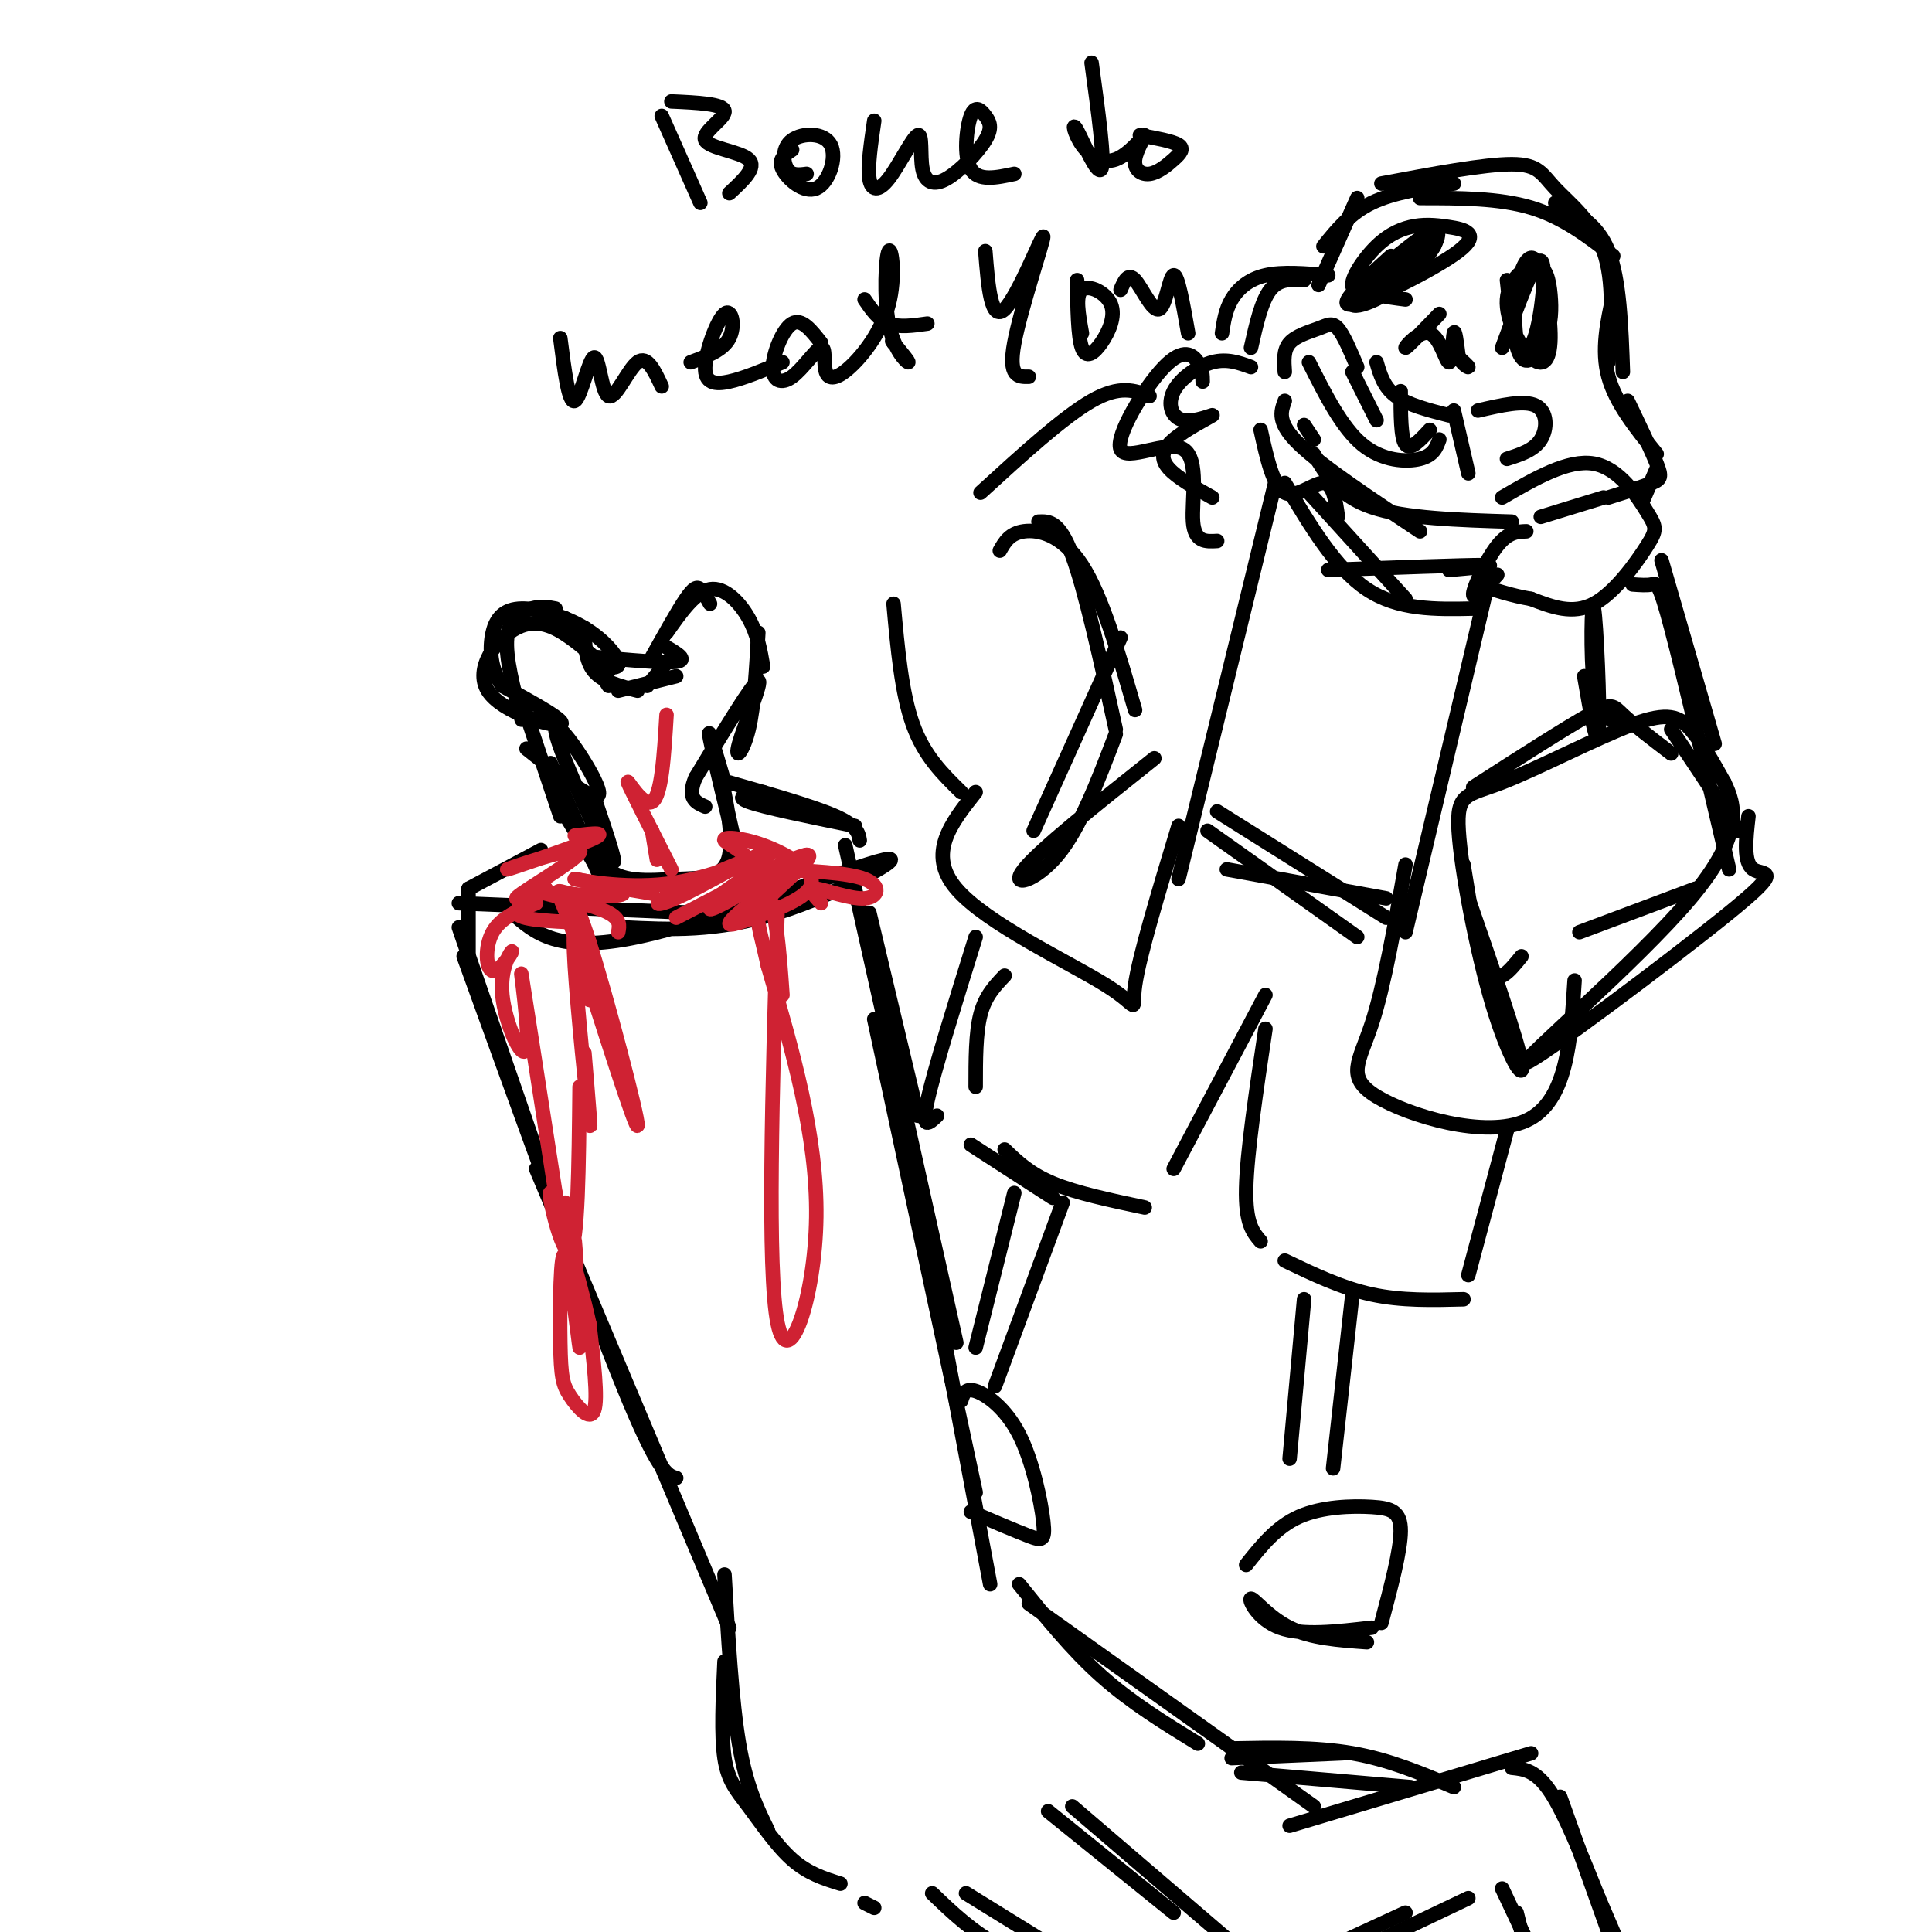 <svg viewBox='0 0 400 400' version='1.1' xmlns='http://www.w3.org/2000/svg' xmlns:xlink='http://www.w3.org/1999/xlink'><g fill='none' stroke='rgb(0,0,0)' stroke-width='3' stroke-linecap='round' stroke-linejoin='round'><path d='M96,194c0.000,0.000 0.100,0.100 0.1,0.1'/><path d='M95,192c0.000,0.000 19.000,55.000 19,55'/><path d='M96,198c12.833,35.500 25.667,71.000 33,89c7.333,18.000 9.167,18.500 11,19'/><path d='M111,242c0.000,0.000 40.000,95.000 40,95'/><path d='M180,189c0.000,0.000 10.000,42.000 10,42'/><path d='M175,175c0.000,0.000 23.000,103.000 23,103'/><path d='M181,211c0.000,0.000 21.000,98.000 21,98'/><path d='M190,248c0.000,0.000 15.000,80.000 15,80'/><path d='M150,326c0.750,13.083 1.500,26.167 3,35c1.500,8.833 3.750,13.417 6,18'/><path d='M150,344c-0.357,7.619 -0.714,15.238 0,20c0.714,4.762 2.500,6.667 5,10c2.500,3.333 5.714,8.095 9,11c3.286,2.905 6.643,3.952 10,5'/><path d='M179,394c0.000,0.000 2.000,1.000 2,1'/><path d='M211,328c5.417,6.750 10.833,13.500 17,19c6.167,5.500 13.083,9.750 20,14'/><path d='M213,332c0.000,0.000 59.000,42.000 59,42'/><path d='M257,367c0.000,0.000 35.000,3.000 35,3'/><path d='M267,378c0.000,0.000 50.000,-15.000 50,-15'/><path d='M313,366c2.500,0.250 5.000,0.500 8,5c3.000,4.500 6.500,13.250 10,22'/><path d='M323,372c0.000,0.000 10.000,28.000 10,28'/><path d='M278,402c0.000,0.000 13.000,-6.000 13,-6'/><path d='M283,403c0.000,0.000 21.000,-10.000 21,-10'/><path d='M311,391c0.000,0.000 8.000,17.000 8,17'/><path d='M314,396c0.000,0.000 4.000,16.000 4,16'/><path d='M193,392c4.167,4.000 8.333,8.000 14,11c5.667,3.000 12.833,5.000 20,7'/><path d='M217,375c0.000,0.000 26.000,21.000 26,21'/><path d='M222,374c0.000,0.000 35.000,30.000 35,30'/><path d='M200,392c0.000,0.000 21.000,13.000 21,13'/><path d='M255,364c0.000,0.000 23.000,-1.000 23,-1'/><path d='M255,362c8.667,-0.167 17.333,-0.333 25,1c7.667,1.333 14.333,4.167 21,7'/><path d='M331,393c0.000,0.000 6.000,14.000 6,14'/><path d='M97,198c0.000,0.000 0.000,-14.000 0,-14'/><path d='M95,187c0.000,0.000 49.000,2.000 49,2'/><path d='M129,192c9.673,0.482 19.345,0.964 32,-3c12.655,-3.964 28.292,-12.375 22,-11c-6.292,1.375 -34.512,12.536 -51,16c-16.488,3.464 -21.244,-0.768 -26,-5'/><path d='M97,184c0.000,0.000 15.000,-8.000 15,-8'/><path d='M116,167c0.000,0.000 9.000,15.000 9,15'/><path d='M124,181c0.000,0.000 -10.000,-23.000 -10,-23'/><path d='M116,169c0.000,0.000 -8.000,-24.000 -8,-24'/><path d='M108,149c-1.711,-6.511 -3.422,-13.022 -3,-17c0.422,-3.978 2.978,-5.422 5,-6c2.022,-0.578 3.511,-0.289 5,0'/><path d='M117,128c0.000,0.000 9.000,14.000 9,14'/><path d='M121,130c0.083,3.417 0.167,6.833 2,9c1.833,2.167 5.417,3.083 9,4'/><path d='M128,143c0.000,0.000 12.000,-3.000 12,-3'/><path d='M134,142c0.000,0.000 5.000,-6.000 5,-6'/><path d='M126,139c-2.456,-2.407 -4.912,-4.813 -8,-7c-3.088,-2.187 -6.807,-4.153 -11,-2c-4.193,2.153 -8.860,8.426 -6,13c2.860,4.574 13.246,7.450 15,7c1.754,-0.450 -5.123,-4.225 -12,-8'/><path d='M104,142c-2.495,-3.390 -2.732,-7.864 -2,-11c0.732,-3.136 2.433,-4.933 6,-5c3.567,-0.067 8.999,1.597 13,4c4.001,2.403 6.572,5.544 7,7c0.428,1.456 -1.286,1.228 -3,1'/><path d='M123,136c7.250,0.667 14.500,1.333 17,1c2.500,-0.333 0.250,-1.667 -2,-3'/><path d='M135,136c2.667,-4.778 5.333,-9.556 7,-12c1.667,-2.444 2.333,-2.556 3,-2c0.667,0.556 1.333,1.778 2,3'/><path d='M138,131c2.978,-4.244 5.956,-8.489 9,-9c3.044,-0.511 6.156,2.711 8,6c1.844,3.289 2.422,6.644 3,10'/><path d='M157,131c-0.423,7.607 -0.845,15.214 -2,20c-1.155,4.786 -3.042,6.750 -2,3c1.042,-3.750 5.012,-13.214 4,-13c-1.012,0.214 -7.006,10.107 -13,20'/><path d='M144,161c-1.833,4.333 0.083,5.167 2,6'/><path d='M109,155c7.702,6.119 15.405,12.238 15,9c-0.405,-3.238 -8.917,-15.833 -9,-13c-0.083,2.833 8.262,21.095 11,26c2.738,4.905 -0.131,-3.548 -3,-12'/><path d='M123,165c-0.732,1.136 -1.061,9.976 2,14c3.061,4.024 9.511,3.233 15,3c5.489,-0.233 10.016,0.091 11,-5c0.984,-5.091 -1.576,-15.597 -2,-17c-0.424,-1.403 1.288,6.299 3,14'/><path d='M152,174c-0.778,-2.889 -4.222,-17.111 -5,-21c-0.778,-3.889 1.111,2.556 3,9'/><path d='M158,164c-3.083,0.417 -6.167,0.833 -3,2c3.167,1.167 12.583,3.083 22,5'/><path d='M151,162c8.750,2.500 17.500,5.000 22,7c4.500,2.000 4.750,3.500 5,5'/></g>
<g fill='none' stroke='rgb(207,34,51)' stroke-width='3' stroke-linecap='round' stroke-linejoin='round'><path d='M119,173c3.751,-0.451 7.502,-0.903 3,1c-4.502,1.903 -17.258,6.159 -17,6c0.258,-0.159 13.531,-4.735 15,-4c1.469,0.735 -8.866,6.781 -12,9c-3.134,2.219 0.933,0.609 5,-1'/><path d='M113,184c-1.133,0.867 -6.467,3.533 -6,5c0.467,1.467 6.733,1.733 13,2'/><path d='M113,185c5.250,1.333 10.500,2.667 13,4c2.500,1.333 2.250,2.667 2,4'/><path d='M117,188c0.689,-2.200 1.378,-4.400 5,7c3.622,11.400 10.178,36.400 10,38c-0.178,1.600 -7.089,-20.200 -14,-42'/><path d='M118,191c-2.996,-7.900 -3.485,-6.650 0,-6c3.485,0.650 10.944,0.700 11,0c0.056,-0.700 -7.293,-2.150 -6,-2c1.293,0.150 11.226,1.900 12,2c0.774,0.100 -7.613,-1.450 -16,-3'/><path d='M119,182c0.549,0.165 9.923,2.077 19,1c9.077,-1.077 17.857,-5.143 17,-5c-0.857,0.143 -11.351,4.494 -16,7c-4.649,2.506 -3.452,3.167 3,0c6.452,-3.167 18.160,-10.160 18,-9c-0.160,1.160 -12.189,10.474 -13,12c-0.811,1.526 9.594,-4.737 20,-11'/><path d='M167,177c-0.032,0.874 -10.111,8.561 -14,12c-3.889,3.439 -1.586,2.632 3,1c4.586,-1.632 11.455,-4.089 12,-7c0.545,-2.911 -5.235,-6.275 -10,-8c-4.765,-1.725 -8.514,-1.811 -8,-1c0.514,0.811 5.290,2.517 8,8c2.710,5.483 3.355,14.741 4,24'/><path d='M161,188c-1.111,37.600 -2.222,75.200 0,86c2.222,10.800 7.778,-5.200 8,-22c0.222,-16.800 -4.889,-34.400 -10,-52'/><path d='M159,200c-2.345,-10.524 -3.208,-10.833 0,-14c3.208,-3.167 10.488,-9.190 8,-9c-2.488,0.190 -14.744,6.595 -27,13'/><path d='M111,187c-3.654,1.473 -7.308,2.946 -9,6c-1.692,3.054 -1.422,7.689 0,8c1.422,0.311 3.997,-3.701 4,-4c0.003,-0.299 -2.566,3.116 -2,9c0.566,5.884 4.268,14.238 5,11c0.732,-3.238 -1.505,-18.068 -1,-15c0.505,3.068 3.753,24.034 7,45'/><path d='M115,247c1.978,10.822 3.422,15.378 4,16c0.578,0.622 0.289,-2.689 0,-6'/><path d='M117,249c1.572,15.302 3.144,30.604 3,30c-0.144,-0.604 -2.006,-17.115 -3,-19c-0.994,-1.885 -1.122,10.856 -1,18c0.122,7.144 0.494,8.693 2,11c1.506,2.307 4.144,5.374 5,3c0.856,-2.374 -0.072,-10.187 -1,-18'/><path d='M122,274c-2.179,-10.012 -7.125,-26.042 -8,-27c-0.875,-0.958 2.321,13.155 4,12c1.679,-1.155 1.839,-17.577 2,-34'/><path d='M170,187c-1.440,-1.601 -2.881,-3.202 -1,-3c1.881,0.202 7.083,2.208 10,2c2.917,-0.208 3.548,-2.631 0,-4c-3.548,-1.369 -11.274,-1.685 -19,-2'/><path d='M160,180c-5.333,0.833 -9.167,3.917 -13,7'/><path d='M122,195c0.171,6.305 0.341,12.609 0,12c-0.341,-0.609 -1.195,-8.132 -2,-12c-0.805,-3.868 -1.563,-4.080 -1,5c0.563,9.080 2.447,27.451 3,32c0.553,4.549 -0.223,-4.726 -1,-14'/><path d='M135,172c0.000,0.000 1.000,6.000 1,6'/><path d='M138,148c-0.511,8.444 -1.022,16.889 -3,18c-1.978,1.111 -5.422,-5.111 -5,-4c0.422,1.111 4.711,9.556 9,18'/></g>
<g fill='none' stroke='rgb(0,0,0)' stroke-width='3' stroke-linecap='round' stroke-linejoin='round'><path d='M273,59c0.000,0.000 8.000,-18.000 8,-18'/><path d='M286,38c10.685,-2.006 21.369,-4.012 27,-4c5.631,0.012 6.208,2.042 9,5c2.792,2.958 7.798,6.845 10,13c2.202,6.155 1.601,14.577 1,23'/><path d='M275,57c-4.756,-0.400 -9.511,-0.800 -13,0c-3.489,0.800 -5.711,2.800 -7,5c-1.289,2.200 -1.644,4.600 -2,7'/><path d='M337,83c2.444,5.111 4.889,10.222 6,13c1.111,2.778 0.889,3.222 -1,4c-1.889,0.778 -5.444,1.889 -9,3'/><path d='M288,53c-5.882,5.326 -11.764,10.652 -8,10c3.764,-0.652 17.173,-7.281 22,-11c4.827,-3.719 1.071,-4.529 -2,-5c-3.071,-0.471 -5.458,-0.604 -8,0c-2.542,0.604 -5.238,1.945 -8,5c-2.762,3.055 -5.590,7.822 -3,8c2.590,0.178 10.597,-4.235 14,-7c3.403,-2.765 2.201,-3.883 1,-5'/><path d='M296,48c-3.985,2.432 -14.449,11.012 -16,14c-1.551,2.988 5.810,0.385 11,-4c5.190,-4.385 8.208,-10.553 6,-10c-2.208,0.553 -9.643,7.825 -12,11c-2.357,3.175 0.363,2.251 4,-1c3.637,-3.251 8.191,-8.830 7,-9c-1.191,-0.170 -8.128,5.070 -11,8c-2.872,2.930 -1.678,3.552 0,4c1.678,0.448 3.839,0.724 6,1'/><path d='M312,58c0.741,6.999 1.482,13.999 3,16c1.518,2.001 3.812,-0.996 5,-4c1.188,-3.004 1.270,-6.016 1,-9c-0.270,-2.984 -0.892,-5.942 -3,-6c-2.108,-0.058 -5.700,2.784 -6,7c-0.300,4.216 2.693,9.807 5,12c2.307,2.193 3.928,0.990 4,-4c0.072,-4.990 -1.404,-13.767 -3,-16c-1.596,-2.233 -3.313,2.076 -4,6c-0.687,3.924 -0.343,7.462 0,11'/><path d='M314,71c0.750,2.357 2.625,2.750 4,-2c1.375,-4.750 2.250,-14.643 1,-15c-1.250,-0.357 -4.625,8.821 -8,18'/><path d='M298,65c-3.410,3.536 -6.820,7.072 -7,7c-0.180,-0.072 2.869,-3.751 5,-3c2.131,0.751 3.343,5.933 4,6c0.657,0.067 0.759,-4.981 1,-6c0.241,-1.019 0.620,1.990 1,5'/><path d='M302,74c0.689,1.311 1.911,2.089 2,2c0.089,-0.089 -0.956,-1.044 -2,-2'/><path d='M266,77c-0.161,-2.244 -0.321,-4.488 1,-6c1.321,-1.512 4.125,-2.292 6,-3c1.875,-0.708 2.821,-1.345 4,0c1.179,1.345 2.589,4.673 4,8'/><path d='M285,75c0.750,2.583 1.500,5.167 4,7c2.500,1.833 6.750,2.917 11,4'/><path d='M306,85c4.800,-1.111 9.600,-2.222 12,-1c2.400,1.222 2.400,4.778 1,7c-1.400,2.222 -4.200,3.111 -7,4'/><path d='M271,75c3.400,6.756 6.800,13.511 11,17c4.200,3.489 9.200,3.711 12,3c2.800,-0.711 3.400,-2.356 4,-4'/><path d='M280,77c0.000,0.000 5.000,10.000 5,10'/><path d='M290,81c0.000,4.833 0.000,9.667 1,11c1.000,1.333 3.000,-0.833 5,-3'/><path d='M301,85c0.000,0.000 3.000,13.000 3,13'/><path d='M270,58c-2.583,-0.167 -5.167,-0.333 -7,2c-1.833,2.333 -2.917,7.167 -4,12'/><path d='M259,76c-2.479,-0.904 -4.958,-1.808 -8,-1c-3.042,0.808 -6.646,3.327 -8,6c-1.354,2.673 -0.457,5.501 2,6c2.457,0.499 6.473,-1.330 6,-1c-0.473,0.330 -5.435,2.820 -8,5c-2.565,2.180 -2.733,4.052 -1,6c1.733,1.948 5.366,3.974 9,6'/><path d='M261,89c1.289,5.867 2.578,11.733 5,13c2.422,1.267 5.978,-2.067 8,-2c2.022,0.067 2.511,3.533 3,7'/><path d='M310,119c-2.533,2.733 -5.067,5.467 -5,4c0.067,-1.467 2.733,-7.133 5,-10c2.267,-2.867 4.133,-2.933 6,-3'/><path d='M319,107c0.000,0.000 13.000,-4.000 13,-4'/><path d='M311,103c6.852,-3.976 13.703,-7.952 19,-7c5.297,0.952 9.038,6.833 11,10c1.962,3.167 2.144,3.622 0,7c-2.144,3.378 -6.612,9.679 -11,12c-4.388,2.321 -8.694,0.660 -13,-1'/><path d='M317,124c-4.000,-0.667 -7.500,-1.833 -11,-3'/><path d='M274,51c2.750,-3.417 5.500,-6.833 10,-9c4.500,-2.167 10.750,-3.083 17,-4'/><path d='M294,41c8.167,0.000 16.333,0.000 23,2c6.667,2.000 11.833,6.000 17,10'/><path d='M322,42c4.333,2.083 8.667,4.167 11,10c2.333,5.833 2.667,15.417 3,25'/><path d='M334,61c-1.250,5.750 -2.500,11.500 -1,17c1.500,5.500 5.750,10.750 10,16'/><path d='M343,97c0.000,0.000 -3.000,7.000 -3,7'/><path d='M264,100c0.000,0.000 -20.000,82.000 -20,82'/><path d='M308,121c0.000,0.000 -17.000,72.000 -17,72'/><path d='M238,82c-3.083,-1.167 -6.167,-2.333 -12,1c-5.833,3.333 -14.417,11.167 -23,19'/><path d='M185,125c0.833,9.250 1.667,18.500 4,25c2.333,6.500 6.167,10.250 10,14'/><path d='M207,114c1.022,-1.800 2.044,-3.600 5,-4c2.956,-0.400 7.844,0.600 12,7c4.156,6.400 7.578,18.200 11,30'/><path d='M214,172c0.000,0.000 18.000,-40.000 18,-40'/><path d='M305,163c9.578,-6.156 19.156,-12.311 24,-15c4.844,-2.689 4.956,-1.911 7,0c2.044,1.911 6.022,4.956 10,8'/><path d='M303,179c1.500,9.417 3.000,18.833 5,22c2.000,3.167 4.500,0.083 7,-3'/><path d='M327,193c0.000,0.000 24.000,-9.000 24,-9'/><path d='M346,151c0.000,0.000 14.000,21.000 14,21'/><path d='M344,116c0.000,0.000 11.000,38.000 11,38'/><path d='M271,102c0.000,0.000 20.000,22.000 20,22'/><path d='M300,118c5.583,-0.500 11.167,-1.000 7,-1c-4.167,0.000 -18.083,0.500 -32,1'/><path d='M202,164c-5.071,6.387 -10.143,12.774 -4,20c6.143,7.226 23.500,15.292 31,20c7.500,4.708 5.143,6.060 6,0c0.857,-6.060 4.929,-19.530 9,-33'/><path d='M291,179c-2.208,12.571 -4.417,25.143 -7,33c-2.583,7.857 -5.542,11.000 1,15c6.542,4.000 22.583,8.857 31,5c8.417,-3.857 9.208,-16.429 10,-29'/><path d='M250,172c0.000,0.000 31.000,22.000 31,22'/><path d='M208,202c-2.000,2.083 -4.000,4.167 -5,8c-1.000,3.833 -1.000,9.417 -1,15'/><path d='M208,238c2.583,2.500 5.167,5.000 10,7c4.833,2.000 11.917,3.500 19,5'/><path d='M243,242c0.000,0.000 19.000,-36.000 19,-36'/><path d='M262,213c-1.917,12.833 -3.833,25.667 -4,33c-0.167,7.333 1.417,9.167 3,11'/><path d='M266,261c5.917,2.833 11.833,5.667 18,7c6.167,1.333 12.583,1.167 19,1'/><path d='M304,264c0.000,0.000 8.000,-30.000 8,-30'/><path d='M202,194c-4.333,13.917 -8.667,27.833 -10,34c-1.333,6.167 0.333,4.583 2,3'/><path d='M201,237c0.000,0.000 17.000,11.000 17,11'/><path d='M252,168c0.000,0.000 35.000,22.000 35,22'/><path d='M254,180c0.000,0.000 33.000,6.000 33,6'/><path d='M220,249c0.000,0.000 -14.000,38.000 -14,38'/><path d='M210,247c0.000,0.000 -8.000,32.000 -8,32'/><path d='M270,269c0.000,0.000 -3.000,33.000 -3,33'/><path d='M280,268c0.000,0.000 -4.000,36.000 -4,36'/><path d='M258,324c3.155,-3.964 6.310,-7.929 11,-10c4.690,-2.071 10.917,-2.250 15,-2c4.083,0.250 6.024,0.929 6,5c-0.024,4.071 -2.012,11.536 -4,19'/><path d='M284,337c-7.208,0.839 -14.417,1.679 -19,0c-4.583,-1.679 -6.542,-5.875 -6,-6c0.542,-0.125 3.583,3.821 8,6c4.417,2.179 10.208,2.589 16,3'/><path d='M199,290c0.405,-1.351 0.810,-2.702 3,-2c2.190,0.702 6.164,3.456 9,9c2.836,5.544 4.533,13.877 5,18c0.467,4.123 -0.295,4.035 -3,3c-2.705,-1.035 -7.352,-3.018 -12,-5'/><path d='M266,100c5.250,8.833 10.500,17.667 17,22c6.500,4.333 14.250,4.167 22,4'/><path d='M249,79c-0.006,-1.258 -0.013,-2.515 -1,-4c-0.987,-1.485 -2.955,-3.196 -7,1c-4.045,4.196 -10.167,14.300 -9,17c1.167,2.700 9.622,-2.004 13,0c3.378,2.004 1.679,10.715 2,15c0.321,4.285 2.660,4.142 5,4'/><path d='M215,108c2.167,-0.083 4.333,-0.167 7,7c2.667,7.167 5.833,21.583 9,36'/><path d='M231,152c-3.689,9.711 -7.378,19.422 -12,25c-4.622,5.578 -10.178,7.022 -7,3c3.178,-4.022 15.089,-13.511 27,-23'/><path d='M304,186c5.096,14.693 10.191,29.385 11,34c0.809,4.615 -2.670,-0.848 -6,-12c-3.330,-11.152 -6.511,-27.994 -7,-36c-0.489,-8.006 1.714,-7.177 9,-10c7.286,-2.823 19.654,-9.299 27,-12c7.346,-2.701 9.670,-1.629 12,1c2.330,2.629 4.665,6.814 7,11'/><path d='M357,162c2.221,4.600 4.272,10.600 -7,24c-11.272,13.400 -35.867,34.200 -34,34c1.867,-0.200 30.195,-21.400 42,-31c11.805,-9.600 7.087,-7.600 5,-9c-2.087,-1.400 -1.544,-6.200 -1,-11'/><path d='M328,140c1.357,7.911 2.714,15.821 3,11c0.286,-4.821 -0.500,-22.375 -1,-25c-0.500,-2.625 -0.714,9.679 0,16c0.714,6.321 2.357,6.661 4,7'/><path d='M338,121c1.511,0.111 3.022,0.222 4,0c0.978,-0.222 1.422,-0.778 4,9c2.578,9.778 7.289,29.889 12,50'/><path d='M272,91c0.000,0.000 -2.000,-3.000 -2,-3'/><path d='M266,83c-0.833,2.250 -1.667,4.500 3,9c4.667,4.500 14.833,11.250 25,18'/><path d='M272,94c2.583,4.333 5.167,8.667 12,11c6.833,2.333 17.917,2.667 29,3'/><path d='M137,24c0.000,0.000 8.000,18.000 8,18'/><path d='M139,21c5.393,0.244 10.786,0.488 11,2c0.214,1.512 -4.750,4.292 -4,6c0.750,1.708 7.214,2.345 9,4c1.786,1.655 -1.107,4.327 -4,7'/><path d='M164,31c-1.486,0.985 -2.972,1.970 -2,4c0.972,2.030 4.401,5.105 7,4c2.599,-1.105 4.367,-6.389 3,-9c-1.367,-2.611 -5.868,-2.549 -8,-1c-2.132,1.549 -1.895,4.585 -1,6c0.895,1.415 2.447,1.207 4,1'/><path d='M181,25c-0.695,4.750 -1.391,9.500 -1,12c0.391,2.500 1.868,2.749 4,0c2.132,-2.749 4.920,-8.496 6,-9c1.080,-0.504 0.452,4.236 1,7c0.548,2.764 2.274,3.551 5,2c2.726,-1.551 6.454,-5.440 8,-8c1.546,-2.560 0.909,-3.789 0,-5c-0.909,-1.211 -2.091,-2.403 -3,0c-0.909,2.403 -1.545,8.401 0,11c1.545,2.599 5.273,1.800 9,1'/><path d='M226,13c1.399,10.258 2.799,20.515 2,22c-0.799,1.485 -3.796,-5.804 -5,-8c-1.204,-2.196 -0.613,0.700 1,3c1.613,2.300 4.249,4.005 7,3c2.751,-1.005 5.619,-4.720 6,-5c0.381,-0.280 -1.724,2.875 -2,5c-0.276,2.125 1.276,3.219 3,3c1.724,-0.219 3.618,-1.751 5,-3c1.382,-1.249 2.252,-2.214 1,-3c-1.252,-0.786 -4.626,-1.393 -8,-2'/><path d='M116,70c0.866,6.820 1.732,13.640 3,13c1.268,-0.640 2.938,-8.738 4,-9c1.062,-0.262 1.517,7.314 3,8c1.483,0.686 3.995,-5.518 6,-7c2.005,-1.482 3.502,1.759 5,5'/><path d='M143,75c3.351,-1.244 6.702,-2.488 8,-5c1.298,-2.512 0.544,-6.292 -1,-5c-1.544,1.292 -3.877,7.656 -4,11c-0.123,3.344 1.965,3.670 5,3c3.035,-0.670 7.018,-2.335 11,-4'/><path d='M170,71c-2.010,-2.590 -4.020,-5.181 -6,-4c-1.980,1.181 -3.931,6.132 -4,9c-0.069,2.868 1.745,3.652 4,2c2.255,-1.652 4.952,-5.739 6,-6c1.048,-0.261 0.448,3.306 1,5c0.552,1.694 2.256,1.515 5,-1c2.744,-2.515 6.528,-7.367 8,-13c1.472,-5.633 0.632,-12.046 0,-11c-0.632,1.046 -1.055,9.551 0,15c1.055,5.449 3.587,7.843 4,8c0.413,0.157 -1.294,-1.921 -3,-4'/><path d='M185,71c-0.500,-0.667 -0.250,-0.333 0,0'/><path d='M179,62c1.417,2.083 2.833,4.167 5,5c2.167,0.833 5.083,0.417 8,0'/><path d='M204,52c0.589,7.381 1.179,14.762 4,12c2.821,-2.762 7.875,-15.667 8,-15c0.125,0.667 -4.679,14.905 -6,22c-1.321,7.095 0.839,7.048 3,7'/><path d='M223,58c0.078,5.826 0.156,11.652 1,14c0.844,2.348 2.453,1.217 4,-1c1.547,-2.217 3.032,-5.520 2,-8c-1.032,-2.480 -4.581,-4.137 -6,-3c-1.419,1.137 -0.710,5.069 0,9'/><path d='M232,60c0.774,-1.804 1.548,-3.607 3,-2c1.452,1.607 3.583,6.625 5,6c1.417,-0.625 2.119,-6.893 3,-7c0.881,-0.107 1.940,5.946 3,12'/></g>
</svg>